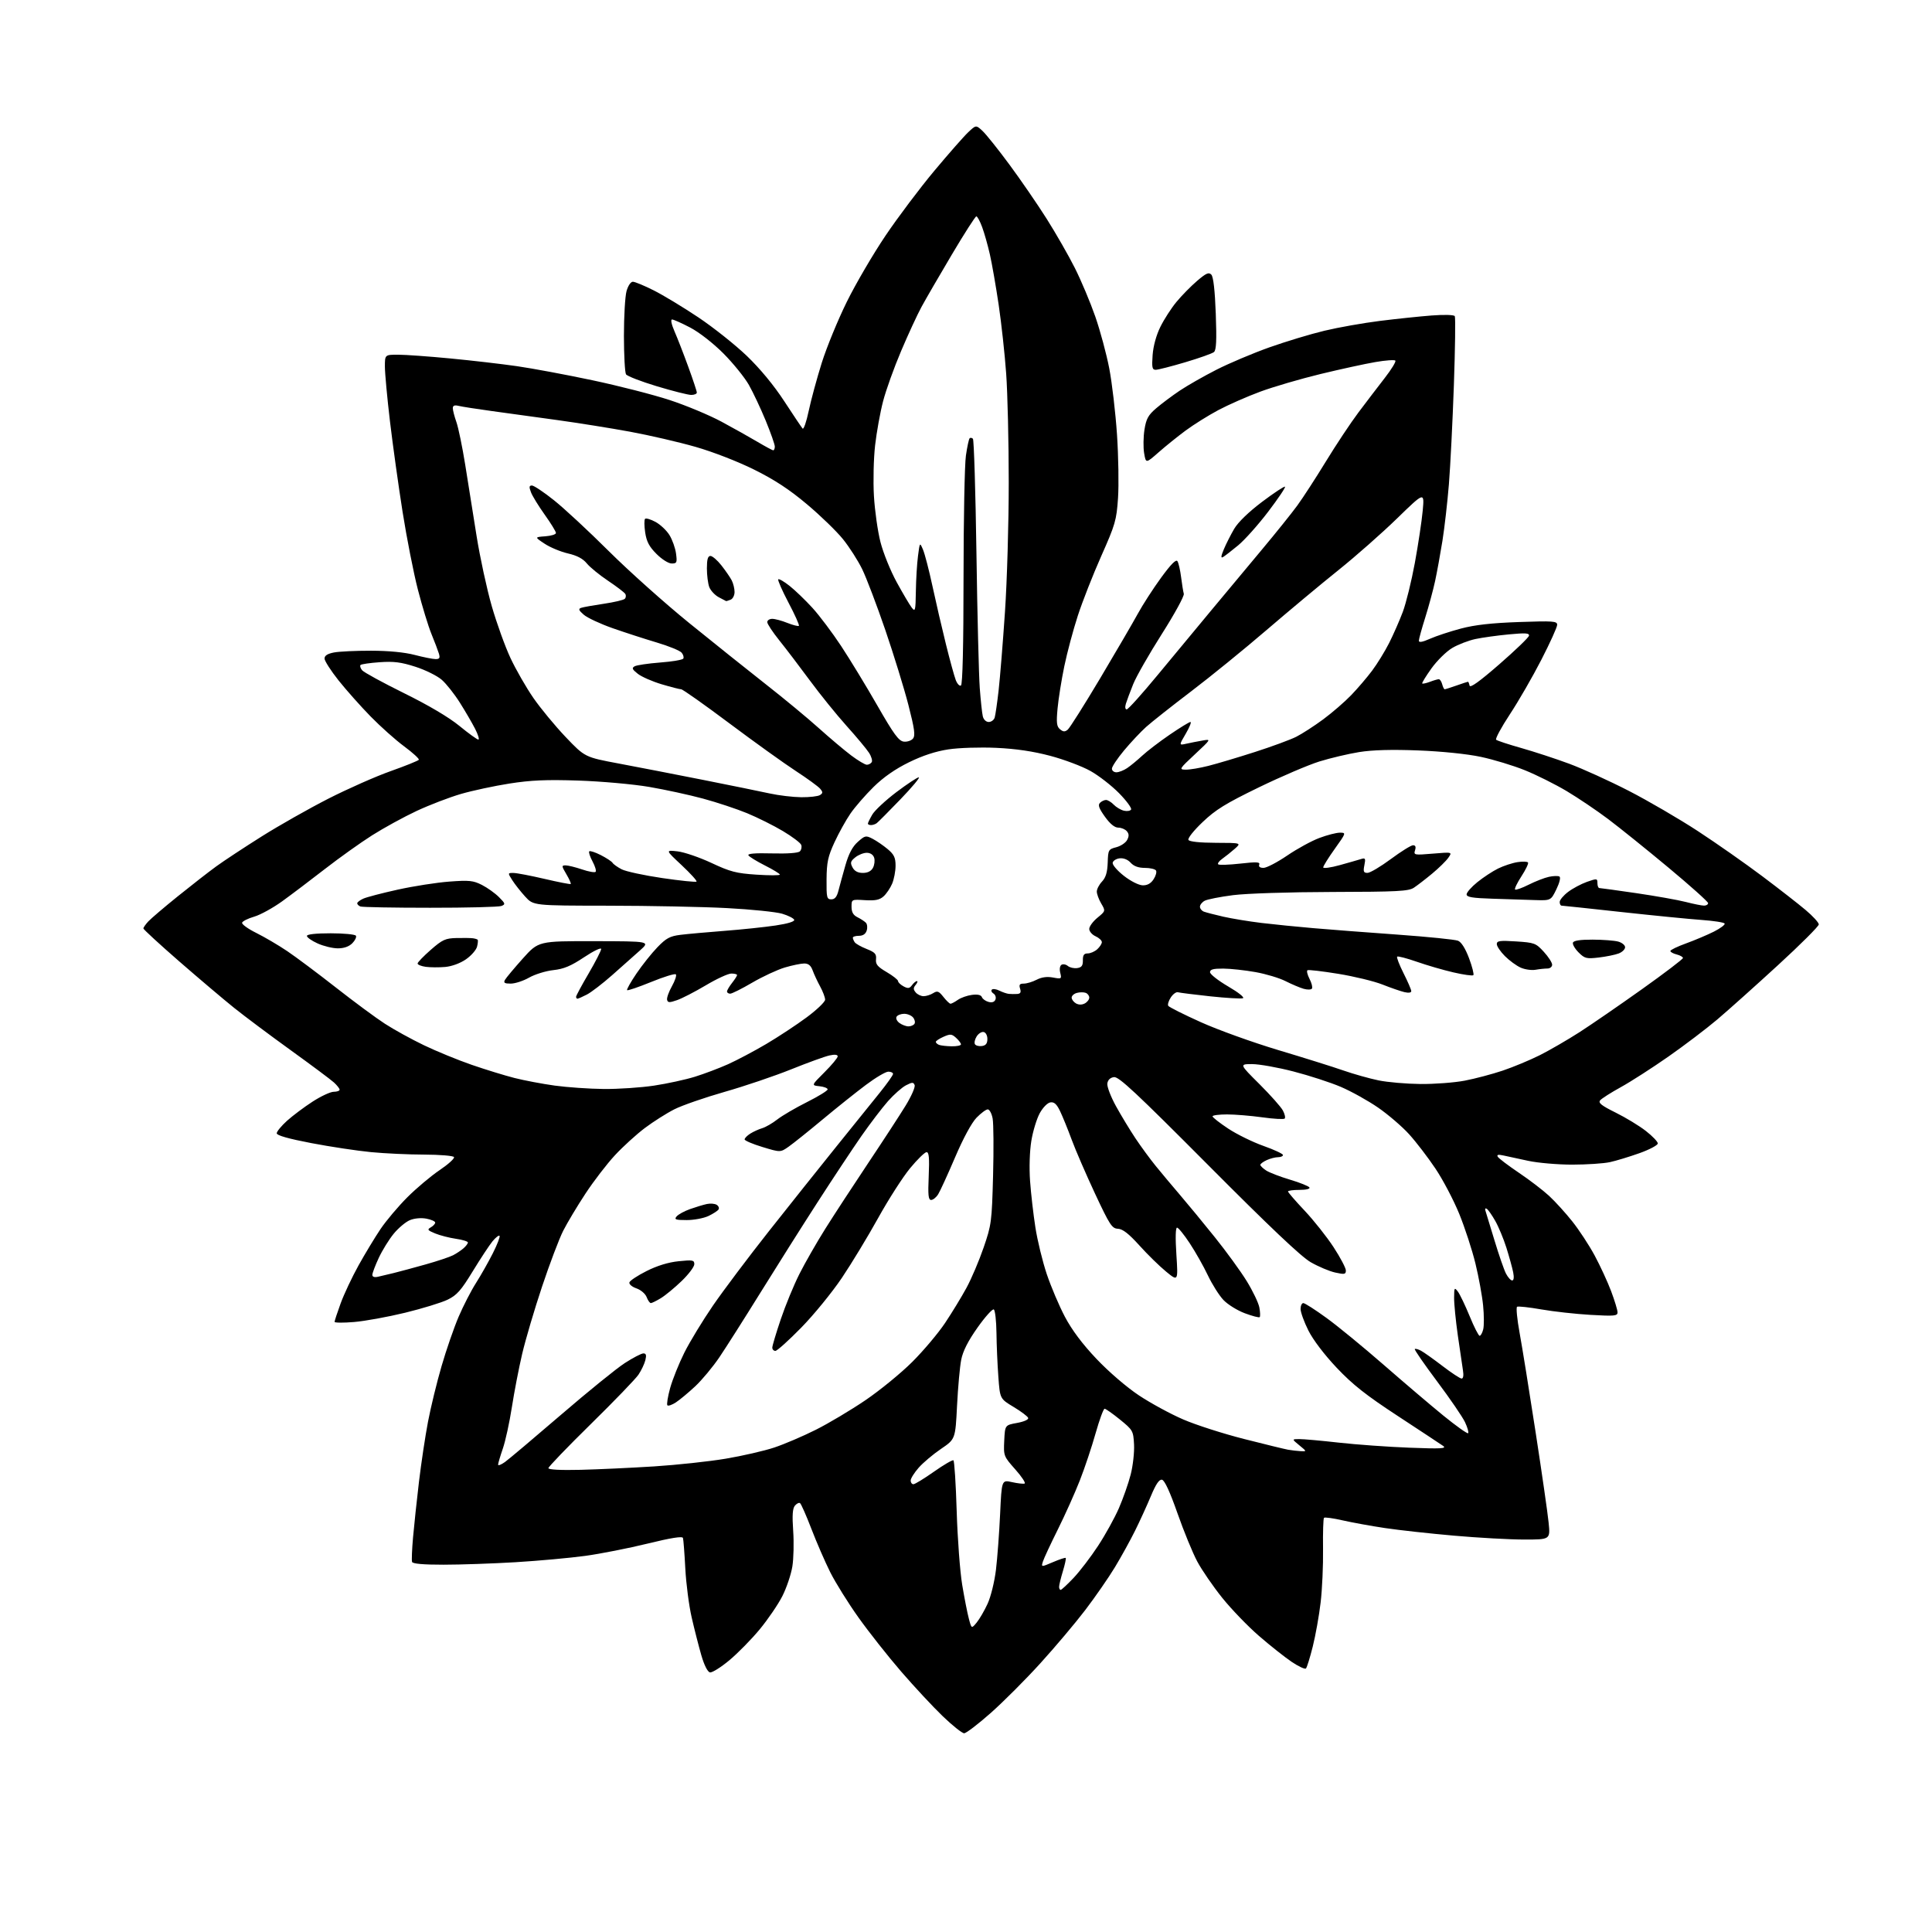 <?xml version="1.0" encoding="UTF-8" standalone="no"?>
<svg 
  version="1.1" 
  xmlns="http://www.w3.org/2000/svg" 
  xmlns:xlink="http://www.w3.org/1999/xlink" 
  xmlns:svg="http://www.w3.org/2000/svg"
  xmlns:rdf="http://www.w3.org/1999/02/22-rdf-syntax-ns#"
  xmlns:cc="http://creativecommons.org/ns#"
  xmlns:dc="http://purl.org/dc/elements/1.1/"
  viewBox="0 0 768 768"
  width="768"
  height="768"
>
<style>svg {background-color: white; }</style>"
<path stroke="none" fill="black" fill-rule="evenodd" d="M383.27,689.00C382.46,689.00 378.64,685.96 374.78,682.25C370.92,678.54 363.48,670.55 358.25,664.50C353.02,658.45 345.38,648.77 341.27,643.00C337.16,637.23 332.11,629.12 330.04,625.00C327.98,620.88 324.60,613.11 322.54,607.74C320.48,602.38 318.44,597.77 318.01,597.50C317.58,597.24 316.66,597.71 315.97,598.54C315.06,599.63 314.87,602.43 315.30,608.51C315.63,613.16 315.48,619.56 314.97,622.73C314.45,625.91 312.66,631.20 310.99,634.50C309.31,637.80 305.26,643.74 301.99,647.70C298.72,651.65 293.28,657.19 289.91,660.00C286.53,662.81 283.08,664.97 282.23,664.80C281.28,664.62 279.95,661.99 278.79,658.00C277.76,654.42 276.03,647.67 274.96,643.00C273.88,638.33 272.74,629.55 272.42,623.50C272.10,617.45 271.68,611.99 271.49,611.37C271.26,610.60 266.78,611.31 257.44,613.60C249.90,615.45 238.73,617.65 232.61,618.49C226.50,619.32 214.07,620.45 205.00,621.00C195.93,621.54 183.03,621.99 176.33,621.99C168.28,622.00 164.04,621.62 163.80,620.89C163.59,620.28 163.77,615.89 164.19,611.14C164.61,606.39 165.67,596.42 166.55,589.00C167.44,581.58 169.05,570.84 170.14,565.15C171.22,559.46 173.64,549.53 175.52,543.08C177.39,536.63 180.45,527.78 182.32,523.41C184.19,519.05 187.30,513.01 189.23,509.99C191.15,506.97 194.17,501.64 195.93,498.15C197.69,494.66 198.88,491.55 198.58,491.25C198.28,490.94 197.01,491.94 195.76,493.46C194.52,494.98 190.99,500.34 187.92,505.36C183.27,512.99 181.61,514.86 177.92,516.65C175.49,517.83 167.88,520.16 161.00,521.84C154.12,523.51 145.01,525.17 140.75,525.52C136.49,525.88 133.00,525.85 133.00,525.46C133.00,525.06 134.08,521.76 135.41,518.12C136.73,514.48 139.94,507.68 142.53,503.01C145.12,498.35 149.07,491.82 151.30,488.51C153.54,485.21 158.32,479.54 161.93,475.93C165.54,472.32 171.32,467.46 174.78,465.13C178.23,462.80 180.79,460.47 180.47,459.95C180.14,459.43 174.85,458.99 168.69,458.97C162.54,458.96 153.00,458.52 147.50,457.99C142.00,457.46 131.31,455.85 123.75,454.40C114.68,452.67 110.00,451.34 110.00,450.50C110.00,449.80 111.84,447.57 114.09,445.53C116.35,443.50 120.92,440.07 124.25,437.92C127.58,435.76 131.37,434.00 132.66,434.00C133.94,434.00 135.00,433.63 135.00,433.17C135.00,432.72 133.99,431.43 132.75,430.30C131.51,429.17 123.75,423.38 115.50,417.43C107.25,411.48 97.12,403.90 93.00,400.59C88.88,397.28 79.09,388.99 71.25,382.17C63.41,375.34 57.00,369.45 57.00,369.07C57.00,368.69 57.89,367.42 58.97,366.26C60.06,365.10 65.34,360.59 70.72,356.26C76.10,351.92 82.97,346.57 86.00,344.37C89.03,342.17 97.12,336.84 104.00,332.51C110.88,328.18 122.80,321.43 130.50,317.50C138.20,313.58 149.35,308.64 155.28,306.54C161.21,304.44 166.25,302.40 166.49,302.02C166.72,301.64 164.12,299.26 160.71,296.73C157.29,294.21 151.28,288.85 147.34,284.82C143.40,280.79 137.67,274.35 134.60,270.50C131.54,266.65 129.02,262.73 129.01,261.80C129.00,260.62 130.16,259.87 132.75,259.37C134.81,258.97 141.45,258.66 147.50,258.67C154.48,258.68 160.81,259.29 164.83,260.34C168.31,261.25 172.06,262.00 173.15,262.00C174.75,262.00 175.00,261.56 174.45,259.75C174.07,258.51 172.74,255.03 171.50,252.00C170.26,248.97 167.84,241.05 166.12,234.40C164.40,227.74 161.66,213.79 160.02,203.40C158.38,193.00 156.13,176.85 155.02,167.50C153.91,158.15 153.01,148.36 153.00,145.75C153.00,141.00 153.00,141.00 158.25,141.00C161.14,141.00 170.47,141.67 179.00,142.49C187.53,143.30 199.45,144.69 205.50,145.56C211.55,146.43 225.03,148.94 235.45,151.15C245.88,153.35 259.72,156.90 266.21,159.03C272.71,161.16 281.96,165.02 286.76,167.60C291.57,170.19 298.03,173.81 301.13,175.65C304.23,177.49 307.04,179.00 307.38,179.00C307.72,179.00 308.00,178.33 308.00,177.51C308.00,176.69 306.38,172.08 304.40,167.26C302.42,162.44 299.40,156.04 297.70,153.02C295.99,150.01 291.42,144.37 287.55,140.48C283.46,136.39 277.92,132.07 274.36,130.21C270.98,128.44 267.74,127.00 267.15,127.00C266.52,127.00 266.93,128.98 268.14,131.75C269.28,134.36 271.74,140.68 273.60,145.80C275.47,150.91 277.00,155.53 277.00,156.05C277.00,156.57 275.99,157.00 274.75,156.99C273.51,156.98 267.37,155.43 261.09,153.54C254.81,151.65 249.31,149.51 248.85,148.80C248.40,148.08 248.03,141.20 248.02,133.50C248.02,125.80 248.48,117.81 249.05,115.75C249.66,113.58 250.72,112.00 251.57,112.00C252.38,112.00 256.13,113.55 259.88,115.44C263.64,117.33 271.62,122.16 277.61,126.16C283.60,130.17 292.27,137.06 296.87,141.47C302.15,146.54 307.64,153.18 311.76,159.50C315.35,165.00 318.63,169.89 319.05,170.36C319.47,170.83 320.56,167.68 321.47,163.36C322.38,159.04 324.72,150.43 326.66,144.23C328.61,138.04 333.10,127.12 336.63,119.96C340.16,112.81 347.07,101.00 351.97,93.73C356.87,86.45 365.58,74.88 371.32,68.00C377.07,61.12 383.17,54.18 384.88,52.57C387.99,49.64 387.99,49.64 390.59,52.07C392.02,53.41 396.81,59.40 401.24,65.40C405.67,71.39 412.32,81.06 416.02,86.90C419.71,92.73 424.79,101.59 427.30,106.59C429.81,111.59 433.45,120.25 435.39,125.83C437.33,131.40 439.83,140.67 440.94,146.41C442.05,152.16 443.43,163.98 444.02,172.68C444.60,181.38 444.79,192.78 444.43,198.00C443.84,206.78 443.33,208.52 437.78,221.00C434.48,228.43 430.28,239.11 428.45,244.75C426.62,250.38 424.20,259.42 423.08,264.83C421.96,270.24 420.75,277.79 420.40,281.61C419.87,287.33 420.04,288.79 421.38,289.90C422.64,290.95 423.32,290.98 424.44,290.05C425.23,289.40 431.02,280.23 437.31,269.68C443.59,259.13 450.33,247.57 452.28,244.00C454.23,240.42 458.40,233.97 461.54,229.66C465.53,224.20 467.51,222.21 468.07,223.11C468.51,223.82 469.16,226.68 469.51,229.45C469.86,232.23 470.34,235.20 470.58,236.05C470.82,236.91 466.89,244.09 461.85,252.02C456.81,259.95 451.68,268.92 450.46,271.97C449.24,275.01 447.93,278.51 447.55,279.75C447.15,281.06 447.29,282.00 447.88,282.00C448.45,282.00 453.99,275.84 460.20,268.31C466.42,260.78 476.02,249.19 481.55,242.56C487.07,235.93 496.10,225.10 501.61,218.50C507.13,211.90 513.46,204.02 515.67,200.99C517.89,197.96 523.00,190.08 527.03,183.49C531.05,176.90 536.88,168.12 539.97,164.00C543.07,159.88 547.79,153.69 550.46,150.25C553.14,146.81 555.03,143.70 554.67,143.34C554.31,142.97 550.75,143.23 546.76,143.92C542.76,144.60 532.98,146.73 525.00,148.66C517.02,150.59 506.23,153.75 501.00,155.68C495.77,157.61 488.26,160.92 484.29,163.03C480.33,165.14 474.48,168.80 471.29,171.16C468.11,173.52 463.25,177.43 460.51,179.85C455.51,184.24 455.51,184.24 454.81,180.15C454.43,177.89 454.49,173.69 454.94,170.81C455.63,166.46 456.43,165.01 459.63,162.27C461.76,160.45 465.94,157.32 468.93,155.31C471.92,153.30 478.49,149.55 483.54,146.98C488.58,144.41 498.06,140.41 504.60,138.08C511.15,135.76 521.00,132.78 526.50,131.47C532.00,130.15 541.90,128.40 548.50,127.57C555.10,126.75 564.38,125.77 569.11,125.41C574.11,125.03 577.97,125.14 578.30,125.67C578.61,126.18 578.45,138.50 577.94,153.05C577.43,167.60 576.54,185.35 575.96,192.50C575.38,199.65 574.22,209.78 573.39,215.00C572.55,220.22 571.24,227.43 570.47,231.00C569.70,234.57 567.93,241.10 566.55,245.50C565.16,249.90 564.02,254.04 564.02,254.69C564.00,255.50 565.45,255.25 568.47,253.91C570.93,252.82 576.44,251.00 580.72,249.87C586.23,248.40 592.95,247.65 603.75,247.27C617.47,246.79 619.00,246.90 619.00,248.38C619.00,249.29 616.17,255.53 612.71,262.26C609.26,268.99 603.63,278.75 600.20,283.94C596.78,289.13 594.32,293.69 594.74,294.06C595.16,294.44 599.68,295.93 604.79,297.37C609.90,298.82 618.45,301.62 623.79,303.60C629.13,305.58 639.80,310.43 647.50,314.39C655.20,318.35 667.55,325.55 674.95,330.39C682.35,335.23 693.82,343.27 700.45,348.25C707.08,353.23 714.86,359.29 717.75,361.73C720.64,364.16 723.00,366.75 723.00,367.47C723.00,368.19 715.69,375.50 706.75,383.69C697.81,391.89 686.98,401.59 682.67,405.24C678.36,408.89 669.59,415.55 663.17,420.04C656.75,424.52 648.28,429.97 644.34,432.14C640.40,434.31 636.69,436.67 636.09,437.39C635.24,438.41 636.59,439.48 642.25,442.28C646.24,444.25 651.64,447.53 654.25,449.57C656.86,451.60 659.00,453.84 659.00,454.53C659.00,455.23 655.74,456.96 651.75,458.39C647.76,459.81 642.48,461.42 640.00,461.96C637.52,462.51 630.77,462.95 625.00,462.96C619.23,462.96 611.35,462.28 607.50,461.45C603.65,460.61 599.19,459.65 597.59,459.31C595.51,458.86 594.89,459.02 595.41,459.86C595.81,460.50 599.57,463.35 603.78,466.19C607.98,469.02 613.37,473.14 615.76,475.35C618.16,477.56 622.31,482.13 625.00,485.51C627.69,488.89 631.70,494.99 633.90,499.08C636.10,503.16 639.05,509.55 640.45,513.27C641.85,517.00 643.00,520.78 643.00,521.68C643.00,523.12 641.77,523.23 632.25,522.68C626.34,522.34 617.53,521.36 612.68,520.51C607.83,519.66 603.50,519.19 603.06,519.46C602.62,519.74 603.07,524.42 604.07,529.87C605.07,535.32 607.92,552.99 610.40,569.14C612.89,585.29 615.23,601.54 615.60,605.25C616.28,612.00 616.28,612.00 605.89,611.99C600.17,611.99 587.62,611.30 578.00,610.45C568.38,609.61 556.04,608.25 550.58,607.43C545.13,606.62 537.56,605.24 533.76,604.38C529.97,603.51 526.61,603.05 526.31,603.35C526.02,603.65 525.84,609.22 525.93,615.72C526.02,622.22 525.59,631.81 524.97,637.02C524.36,642.23 522.95,650.10 521.85,654.50C520.75,658.90 519.53,662.83 519.14,663.24C518.75,663.64 516.20,662.46 513.46,660.61C510.73,658.77 504.90,654.15 500.50,650.34C496.10,646.54 489.52,639.71 485.87,635.18C482.23,630.64 477.75,624.13 475.93,620.72C474.10,617.30 470.56,608.66 468.05,601.51C465.06,593.00 462.95,588.42 461.91,588.22C460.80,588.01 459.50,589.92 457.50,594.71C455.94,598.44 453.11,604.64 451.21,608.47C449.31,612.31 445.71,618.83 443.21,622.97C440.71,627.11 435.40,634.77 431.42,640.00C427.43,645.23 419.41,654.74 413.59,661.14C407.78,667.55 398.90,676.44 393.88,680.89C388.85,685.35 384.07,689.00 383.27,689.00zM388.25,644.98C389.37,643.62 391.33,640.25 392.59,637.50C393.87,634.72 395.34,628.73 395.91,624.00C396.47,619.33 397.21,609.37 397.56,601.88C398.19,588.26 398.19,588.26 402.24,589.16C404.46,589.66 406.73,589.92 407.29,589.74C407.84,589.55 406.18,587.02 403.60,584.12C398.97,578.90 398.91,578.75 399.20,572.67C399.50,566.51 399.50,566.51 404.29,565.64C407.08,565.13 408.93,564.30 408.72,563.65C408.51,563.03 405.90,561.07 402.92,559.28C397.50,556.03 397.50,556.03 396.86,547.27C396.50,542.44 396.16,534.59 396.11,529.81C396.05,525.03 395.57,520.85 395.05,520.53C394.53,520.21 391.62,523.44 388.59,527.72C384.82,533.05 382.78,537.07 382.10,540.50C381.55,543.25 380.81,551.48 380.44,558.79C379.77,572.08 379.77,572.08 374.06,575.96C370.92,578.09 366.92,581.46 365.18,583.45C363.43,585.44 362.00,587.73 362.00,588.53C362.00,589.34 362.49,590.00 363.10,590.00C363.70,590.00 367.37,587.76 371.24,585.03C375.12,582.30 378.61,580.26 379.00,580.50C379.38,580.74 379.97,589.83 380.30,600.72C380.63,611.60 381.62,624.77 382.49,630.00C383.36,635.23 384.55,641.29 385.14,643.48C386.20,647.47 386.20,647.47 388.25,644.98zM421.63,632.00C421.98,632.00 424.28,629.86 426.76,627.25C429.23,624.64 433.62,618.90 436.50,614.50C439.39,610.10 443.12,603.35 444.79,599.50C446.46,595.65 448.57,589.65 449.46,586.17C450.36,582.69 450.96,577.32 450.80,574.23C450.51,568.78 450.34,568.48 445.21,564.30C442.30,561.94 439.55,560.00 439.10,560.00C438.64,560.00 437.04,564.39 435.52,569.75C434.01,575.11 431.19,583.55 429.25,588.50C427.31,593.45 423.37,602.23 420.50,608.00C417.62,613.77 414.95,619.51 414.57,620.74C413.87,622.98 413.87,622.98 418.58,620.97C421.17,619.86 423.45,619.11 423.64,619.31C423.84,619.51 423.33,621.88 422.51,624.59C421.69,627.29 421.02,630.06 421.01,630.75C421.00,631.44 421.28,632.00 421.63,632.00zM230.75,584.28C237.76,584.11 250.93,583.49 260.00,582.92C269.07,582.34 281.90,580.96 288.50,579.85C295.10,578.74 303.77,576.75 307.77,575.42C311.77,574.09 319.19,570.92 324.27,568.37C329.35,565.83 338.22,560.54 344.00,556.62C349.77,552.70 358.16,545.85 362.63,541.39C367.10,536.93 372.98,529.95 375.69,525.89C378.41,521.82 382.23,515.55 384.19,511.94C386.15,508.34 389.21,501.14 391.00,495.94C394.11,486.90 394.27,485.69 394.76,467.38C395.04,456.86 394.96,446.62 394.59,444.63C394.22,442.63 393.34,441.00 392.65,441.00C391.96,441.00 389.95,442.49 388.18,444.31C386.23,446.33 382.89,452.49 379.66,460.06C376.74,466.90 373.71,473.51 372.93,474.75C372.16,475.99 370.90,477.00 370.14,477.00C369.04,477.00 368.84,475.11 369.18,467.50C369.49,460.25 369.29,458.00 368.32,458.00C367.62,458.00 364.67,460.88 361.77,464.39C358.87,467.91 353.17,476.80 349.10,484.14C345.03,491.49 338.52,502.23 334.64,508.00C330.75,513.77 323.50,522.66 318.51,527.75C313.53,532.84 308.90,537.00 308.23,537.00C307.55,537.00 307.00,536.41 307.00,535.70C307.00,534.98 308.51,529.92 310.36,524.45C312.20,518.98 315.54,510.86 317.78,506.42C320.02,501.98 324.66,493.88 328.09,488.42C331.52,482.96 339.19,471.22 345.13,462.32C351.08,453.42 357.78,443.13 360.03,439.45C362.28,435.77 363.88,432.13 363.58,431.35C363.11,430.13 362.62,430.15 360.13,431.43C358.54,432.26 355.33,435.09 353.00,437.72C350.68,440.35 345.95,446.55 342.49,451.50C339.04,456.45 331.13,468.38 324.93,478.00C318.73,487.62 308.50,503.82 302.19,514.00C295.88,524.17 288.59,535.65 285.99,539.50C283.39,543.35 279.05,548.56 276.36,551.08C273.66,553.60 270.21,556.47 268.69,557.46C267.18,558.46 265.65,558.99 265.30,558.64C264.96,558.29 265.45,555.19 266.40,551.75C267.36,548.31 269.90,541.98 272.05,537.68C274.20,533.38 279.32,524.96 283.42,518.98C287.53,513.00 297.55,499.67 305.69,489.37C313.84,479.06 325.90,463.92 332.50,455.73C339.10,447.55 346.86,437.91 349.75,434.33C352.64,430.74 355.00,427.40 355.00,426.90C355.00,426.41 354.15,426.00 353.12,426.00C352.08,426.00 348.08,428.36 344.23,431.25C340.37,434.14 332.62,440.32 327.01,445.00C321.40,449.68 315.32,454.54 313.51,455.81C310.22,458.12 310.22,458.12 303.11,455.96C299.20,454.78 296.00,453.41 296.00,452.93C296.00,452.44 297.01,451.41 298.25,450.63C299.49,449.85 301.62,448.88 303.00,448.47C304.38,448.06 307.07,446.50 309.00,444.99C310.93,443.49 316.21,440.39 320.75,438.12C325.29,435.84 329.00,433.56 329.00,433.05C329.00,432.54 327.54,431.98 325.75,431.79C322.50,431.46 322.50,431.46 327.75,426.23C330.64,423.35 333.00,420.51 333.00,419.92C333.00,419.23 331.84,419.09 329.75,419.55C327.96,419.93 321.10,422.42 314.50,425.08C307.90,427.73 296.02,431.76 288.09,434.02C280.17,436.28 271.16,439.40 268.08,440.96C265.01,442.51 259.72,445.86 256.34,448.40C252.96,450.95 247.59,455.83 244.42,459.26C241.24,462.69 235.97,469.55 232.72,474.50C229.46,479.45 225.48,486.10 223.87,489.27C222.27,492.44 218.48,502.43 215.47,511.46C212.45,520.49 208.90,532.52 207.57,538.19C206.24,543.86 204.40,553.41 203.47,559.42C202.54,565.42 200.93,572.80 199.89,575.82C198.85,578.84 198.00,581.72 198.00,582.22C198.00,582.73 199.24,582.24 200.75,581.16C202.26,580.07 212.26,571.64 222.97,562.43C233.67,553.22 245.10,543.95 248.37,541.84C251.64,539.73 254.96,538.00 255.76,538.00C256.84,538.00 257.04,538.69 256.54,540.69C256.17,542.17 254.94,544.76 253.81,546.44C252.68,548.12 244.16,556.96 234.88,566.07C225.60,575.18 218.00,583.08 218.00,583.61C218.00,584.22 222.90,584.47 230.75,584.28zM517.00,576.86C519.50,576.99 519.50,576.99 516.50,574.53C513.50,572.07 513.50,572.07 516.50,572.06C518.15,572.05 525.22,572.68 532.21,573.47C539.21,574.25 551.81,575.16 560.21,575.48C572.82,575.97 575.18,575.84 573.68,574.78C572.68,574.08 564.58,568.73 555.68,562.90C542.97,554.58 537.75,550.46 531.34,543.69C526.42,538.48 521.97,532.62 520.09,528.87C518.39,525.47 517.00,521.63 517.00,520.34C517.00,519.05 517.49,518.00 518.09,518.00C518.70,518.00 522.86,520.67 527.34,523.93C531.83,527.19 542.02,535.55 550.00,542.51C557.98,549.47 568.67,558.57 573.77,562.73C578.88,566.88 583.30,570.03 583.61,569.72C583.92,569.41 583.35,567.44 582.36,565.33C581.36,563.22 576.36,555.92 571.25,549.10C566.15,542.28 562.16,536.51 562.40,536.27C562.63,536.03 563.75,536.33 564.87,536.93C565.99,537.53 569.84,540.27 573.42,543.01C577.00,545.75 580.41,548.00 581.01,548.00C581.67,548.00 581.88,546.75 581.55,544.75C581.26,542.96 580.34,536.72 579.51,530.87C578.68,525.03 578.01,518.28 578.03,515.87C578.06,511.80 578.16,511.63 579.54,513.45C580.35,514.53 582.45,518.92 584.21,523.20C585.96,527.49 587.75,531.00 588.18,531.00C588.61,531.00 589.25,529.85 589.60,528.44C589.96,527.03 589.94,522.77 589.56,518.96C589.19,515.15 587.82,507.64 586.51,502.27C585.21,496.90 582.30,488.00 580.06,482.50C577.81,477.00 573.55,468.90 570.59,464.50C567.64,460.10 562.96,453.99 560.19,450.93C557.43,447.87 551.86,443.09 547.83,440.30C543.80,437.52 537.12,433.81 533.00,432.05C528.88,430.29 520.41,427.54 514.18,425.93C507.96,424.32 500.57,423.00 497.76,423.00C492.66,423.00 492.66,423.00 500.63,430.93C505.00,435.29 509.20,440.01 509.96,441.43C510.72,442.84 511.04,444.29 510.68,444.65C510.32,445.01 506.31,444.79 501.76,444.15C497.22,443.52 490.91,443.00 487.75,443.00C484.59,443.00 482.00,443.34 482.00,443.76C482.00,444.17 484.81,446.38 488.25,448.65C491.69,450.92 497.99,454.01 502.25,455.52C506.51,457.03 510.00,458.66 510.00,459.13C510.00,459.61 509.12,460.00 508.05,460.00C506.97,460.00 504.95,460.52 503.55,461.16C502.15,461.80 501.00,462.65 501.00,463.05C501.00,463.44 502.04,464.45 503.32,465.29C504.59,466.12 508.85,467.76 512.78,468.93C516.71,470.10 520.19,471.50 520.52,472.03C520.87,472.60 519.25,473.00 516.56,473.00C514.05,473.00 512.00,473.28 512.00,473.63C512.00,473.97 514.97,477.41 518.61,481.26C522.24,485.11 527.41,491.63 530.11,495.76C532.80,499.88 535.00,504.05 535.00,505.02C535.00,506.58 534.50,506.68 530.75,505.85C528.41,505.33 524.02,503.47 521.00,501.73C517.18,499.52 504.73,487.72 480.32,463.19C451.59,434.32 444.71,427.90 442.82,428.17C441.32,428.38 440.39,429.28 440.18,430.72C440.01,431.94 441.56,435.99 443.62,439.72C445.68,443.45 449.16,449.20 451.36,452.50C453.56,455.80 457.19,460.75 459.43,463.50C461.66,466.25 466.00,471.43 469.06,475.00C472.12,478.57 478.35,486.13 482.90,491.80C487.45,497.46 493.16,505.31 495.58,509.24C498.00,513.16 500.26,517.89 500.61,519.73C500.96,521.58 501.02,523.31 500.75,523.58C500.48,523.85 497.82,523.16 494.83,522.04C491.84,520.92 488.01,518.54 486.32,516.75C484.63,514.96 481.86,510.57 480.16,507.00C478.47,503.43 475.23,497.69 472.96,494.25C470.70,490.81 468.41,488.00 467.89,488.00C467.30,488.00 467.20,492.10 467.63,498.70C468.32,509.40 468.32,509.40 463.55,505.49C460.92,503.34 456.13,498.65 452.91,495.07C448.68,490.39 446.30,488.54 444.40,488.45C442.03,488.35 441.14,486.99 435.28,474.46C431.72,466.83 427.54,457.19 426.01,453.04C424.48,448.89 422.40,443.79 421.40,441.71C420.06,438.91 419.06,437.99 417.56,438.21C416.40,438.38 414.59,440.21 413.32,442.51C412.11,444.72 410.60,449.67 409.97,453.51C409.30,457.62 409.09,464.21 409.47,469.50C409.82,474.45 410.78,482.76 411.59,487.96C412.40,493.16 414.43,501.48 416.10,506.46C417.77,511.43 421.01,519.07 423.31,523.43C426.12,528.74 430.27,534.28 435.90,540.21C440.74,545.32 447.86,551.44 452.73,554.68C457.38,557.77 465.30,562.08 470.34,564.25C475.38,566.43 486.25,569.92 494.50,572.01C502.75,574.11 510.62,576.03 512.00,576.28C513.38,576.52 515.62,576.79 517.00,576.86zM258.73,518.00C258.30,518.00 257.54,516.93 257.05,515.62C256.54,514.29 254.76,512.76 252.98,512.14C251.22,511.53 249.99,510.48 250.20,509.77C250.40,509.07 253.48,507.04 257.04,505.25C261.23,503.14 265.69,501.77 269.75,501.36C275.37,500.78 276.00,500.90 276.00,502.54C276.00,503.55 273.74,506.55 270.97,509.22C268.20,511.89 264.49,514.95 262.72,516.03C260.95,517.11 259.15,517.99 258.73,518.00zM601.11,509.00C601.76,509.00 601.91,507.77 601.51,505.75C601.15,503.96 599.94,499.57 598.82,496.00C597.69,492.43 595.69,487.61 594.37,485.30C593.06,482.99 591.54,480.83 591.00,480.50C590.46,480.17 590.22,480.48 590.46,481.20C590.69,481.91 592.31,487.23 594.06,493.00C595.80,498.77 597.86,504.74 598.64,506.25C599.42,507.76 600.53,509.00 601.11,509.00zM150.25,507.53C151.49,507.25 154.30,506.58 156.50,506.05C158.70,505.51 164.37,503.98 169.11,502.65C173.84,501.32 178.79,499.67 180.11,498.98C181.42,498.30 183.29,497.06 184.25,496.22C185.21,495.38 186.00,494.34 186.00,493.91C186.00,493.48 183.86,492.81 181.25,492.44C178.64,492.06 174.93,491.11 173.00,490.32C169.96,489.07 169.73,488.75 171.25,487.89C172.21,487.35 173.00,486.49 173.00,486.00C173.00,485.50 171.42,484.79 169.48,484.43C167.40,484.04 164.73,484.28 162.93,485.03C161.27,485.72 158.37,488.15 156.50,490.43C154.63,492.71 151.96,497.04 150.56,500.04C149.16,503.04 148.02,506.07 148.01,506.77C148.00,507.57 148.83,507.85 150.25,507.53zM272.98,485.00C268.53,485.00 267.93,484.78 268.96,483.55C269.62,482.76 272.03,481.44 274.33,480.62C276.62,479.81 279.63,478.90 281.01,478.61C282.39,478.32 284.13,478.46 284.89,478.93C285.64,479.40 285.98,480.22 285.64,480.77C285.31,481.31 283.49,482.49 281.62,483.38C279.74,484.27 275.85,485.00 272.98,485.00zM240.00,432.89C245.78,432.94 254.78,432.34 260.00,431.55C265.23,430.76 272.53,429.17 276.24,428.02C279.94,426.87 285.90,424.62 289.47,423.02C293.04,421.41 299.85,417.80 304.62,414.99C309.39,412.17 316.60,407.42 320.64,404.43C324.69,401.43 328.00,398.26 328.00,397.38C328.00,396.50 327.11,394.14 326.02,392.14C324.93,390.14 323.59,387.26 323.04,385.75C322.34,383.81 321.36,383.00 319.71,383.00C318.42,383.00 314.93,383.72 311.96,384.60C308.99,385.49 303.18,388.19 299.05,390.60C294.92,393.02 290.97,395.00 290.27,395.00C289.57,395.00 289.00,394.61 289.00,394.13C289.00,393.66 289.90,392.13 291.00,390.73C292.10,389.33 293.00,387.92 293.00,387.59C293.00,387.27 291.97,387.00 290.72,387.00C289.46,387.00 284.92,389.09 280.62,391.65C276.32,394.21 271.16,396.87 269.15,397.57C266.09,398.63 265.45,398.61 265.18,397.43C265.00,396.66 265.87,394.22 267.11,392.02C268.34,389.82 269.04,387.71 268.66,387.32C268.27,386.94 263.86,388.30 258.85,390.35C253.83,392.39 249.53,393.86 249.28,393.61C249.03,393.36 250.70,390.39 253.00,387.00C255.29,383.62 259.05,378.91 261.34,376.54C264.83,372.92 266.31,372.13 270.50,371.61C273.25,371.27 281.12,370.56 288.00,370.03C294.88,369.50 304.01,368.54 308.29,367.90C313.09,367.19 315.94,366.32 315.71,365.64C315.51,365.04 313.36,363.95 310.92,363.22C308.49,362.50 298.62,361.49 289.00,360.98C279.38,360.47 258.12,360.05 241.77,360.03C212.05,360.00 212.05,360.00 208.77,356.41C206.97,354.43 204.67,351.51 203.65,349.91C201.80,347.00 201.80,347.00 204.15,347.02C205.44,347.03 211.00,348.10 216.50,349.38C222.00,350.67 226.67,351.58 226.87,351.40C227.08,351.23 226.31,349.49 225.16,347.54C223.22,344.25 223.19,344.00 224.86,344.00C225.84,344.00 228.77,344.73 231.38,345.61C233.98,346.50 236.40,346.93 236.76,346.57C237.12,346.21 236.57,344.36 235.55,342.45C234.52,340.55 233.93,338.73 234.24,338.42C234.55,338.11 236.62,338.79 238.84,339.92C241.05,341.05 243.15,342.43 243.50,342.99C243.84,343.55 245.47,344.71 247.12,345.56C248.76,346.41 256.02,347.98 263.24,349.04C270.46,350.10 276.60,350.73 276.88,350.45C277.16,350.17 274.49,347.23 270.95,343.91C264.50,337.88 264.50,337.88 269.34,338.43C272.00,338.74 278.06,340.81 282.81,343.03C290.31,346.55 292.69,347.16 300.73,347.69C305.83,348.03 310.00,348.02 310.00,347.67C310.00,347.32 307.33,345.68 304.07,344.04C300.81,342.39 297.86,340.58 297.51,340.01C297.08,339.32 300.17,339.06 306.87,339.24C313.06,339.40 317.30,339.09 317.97,338.42C318.57,337.82 318.81,336.66 318.49,335.84C318.18,335.03 314.90,332.56 311.21,330.36C307.52,328.16 301.12,324.97 297.00,323.27C292.88,321.57 285.01,318.96 279.51,317.47C274.02,315.98 264.34,313.88 258.01,312.80C251.68,311.72 239.07,310.60 230.00,310.29C217.14,309.87 211.08,310.13 202.53,311.47C196.50,312.42 187.83,314.27 183.26,315.60C178.70,316.92 170.78,319.96 165.67,322.34C160.56,324.73 152.58,329.10 147.94,332.04C143.30,334.98 134.84,341.02 129.14,345.45C123.44,349.88 115.79,355.66 112.15,358.29C108.50,360.92 103.51,363.67 101.06,364.38C98.61,365.09 96.44,366.17 96.24,366.78C96.04,367.39 98.57,369.22 101.86,370.85C105.16,372.49 110.70,375.74 114.18,378.09C117.65,380.43 126.35,386.94 133.50,392.54C140.65,398.15 149.43,404.64 153.00,406.95C156.57,409.27 163.55,413.11 168.50,415.49C173.45,417.87 182.00,421.38 187.50,423.28C193.00,425.18 200.65,427.53 204.50,428.51C208.35,429.49 215.55,430.85 220.50,431.54C225.45,432.22 234.22,432.83 240.00,432.89zM564.66,430.91C570.25,430.96 578.17,430.36 582.25,429.58C586.33,428.80 593.14,427.00 597.37,425.58C601.60,424.15 608.26,421.38 612.16,419.42C616.07,417.45 623.14,413.35 627.88,410.31C632.62,407.26 643.81,399.56 652.75,393.19C661.69,386.83 669.00,381.26 669.00,380.83C669.00,380.39 667.88,379.76 666.50,379.41C665.12,379.07 664.00,378.44 664.00,378.03C664.00,377.61 666.81,376.25 670.25,375.01C673.69,373.76 678.65,371.66 681.29,370.34C683.92,369.01 685.85,367.56 685.57,367.11C685.29,366.67 681.11,366.02 676.28,365.68C671.45,365.34 657.15,363.92 644.50,362.54C631.85,361.15 621.16,360.01 620.75,360.01C620.34,360.00 620.00,359.35 620.00,358.55C620.00,357.75 621.49,355.96 623.32,354.57C625.14,353.18 628.52,351.38 630.82,350.56C634.80,349.16 635.00,349.18 635.00,351.04C635.00,352.12 635.34,353.00 635.75,353.01C636.16,353.01 642.80,353.93 650.50,355.05C658.20,356.18 667.04,357.75 670.14,358.55C673.25,359.35 676.51,360.00 677.39,360.00C678.28,360.00 679.00,359.55 679.00,359.00C679.00,358.46 671.91,352.11 663.25,344.90C654.59,337.69 643.80,329.01 639.27,325.60C634.75,322.19 627.32,317.19 622.77,314.47C618.22,311.76 610.73,308.02 606.13,306.17C601.53,304.31 593.65,301.92 588.63,300.86C583.16,299.70 573.21,298.68 563.81,298.31C553.25,297.90 545.57,298.11 540.31,298.96C536.02,299.65 528.90,301.33 524.50,302.69C520.10,304.06 509.27,308.69 500.43,312.98C487.22,319.40 483.24,321.85 478.06,326.79C474.48,330.19 472.05,333.27 472.43,333.89C472.86,334.58 476.98,335.01 483.31,335.03C493.50,335.06 493.50,335.06 490.80,337.44C489.32,338.74 487.10,340.52 485.87,341.38C484.63,342.25 483.90,343.24 484.25,343.58C484.59,343.92 488.51,343.80 492.97,343.30C499.50,342.56 500.97,342.64 500.56,343.69C500.24,344.53 500.87,345.00 502.28,344.99C503.50,344.99 507.73,342.78 511.69,340.09C515.64,337.39 521.40,334.25 524.48,333.10C527.56,331.94 531.22,331.00 532.63,331.00C535.15,331.00 535.13,331.07 530.59,337.43C528.06,340.97 526.00,344.28 526.00,344.79C526.00,345.31 528.97,344.91 532.60,343.90C536.23,342.89 540.05,341.80 541.09,341.47C542.74,340.95 542.90,341.26 542.36,343.94C541.85,346.49 542.06,347.00 543.62,346.98C544.66,346.97 548.82,344.49 552.89,341.48C556.95,338.47 560.92,336.00 561.70,336.00C562.68,336.00 562.93,336.64 562.50,337.99C561.90,339.90 562.19,339.96 569.60,339.33C577.34,338.68 577.34,338.68 575.72,340.99C574.83,342.26 571.94,345.09 569.30,347.28C566.66,349.47 563.39,351.99 562.04,352.88C559.92,354.28 555.48,354.51 529.54,354.57C512.50,354.61 495.45,355.16 490.14,355.84C485.00,356.50 479.93,357.50 478.89,358.06C477.85,358.61 477.00,359.68 477.00,360.43C477.00,361.18 477.70,362.06 478.56,362.39C479.42,362.72 482.91,363.62 486.31,364.40C489.72,365.17 496.55,366.29 501.50,366.89C506.45,367.48 515.67,368.41 522.00,368.95C528.33,369.50 543.40,370.66 555.50,371.52C567.60,372.39 578.44,373.48 579.59,373.96C580.92,374.50 582.52,377.05 583.98,380.94C585.24,384.31 586.00,387.33 585.68,387.65C585.36,387.97 581.81,387.48 577.80,386.55C573.78,385.63 567.22,383.72 563.20,382.31C559.19,380.91 555.67,380.00 555.39,380.28C555.10,380.56 556.25,383.53 557.93,386.87C559.62,390.21 561.00,393.41 561.00,393.99C561.00,394.63 559.92,394.78 558.25,394.38C556.74,394.02 552.80,392.66 549.50,391.35C546.20,390.05 538.32,388.14 532.00,387.11C525.67,386.08 520.16,385.43 519.75,385.68C519.34,385.92 519.70,387.45 520.54,389.09C521.39,390.72 521.83,392.46 521.53,392.96C521.22,393.45 519.73,393.50 518.21,393.06C516.69,392.62 513.46,391.25 511.03,390.02C508.61,388.78 503.22,387.16 499.06,386.42C494.90,385.68 489.14,385.05 486.25,385.03C482.30,385.01 481.00,385.36 481.00,386.46C481.00,387.26 484.25,389.81 488.22,392.13C492.40,394.57 494.86,396.55 494.05,396.82C493.28,397.07 487.44,396.73 481.07,396.05C474.71,395.36 468.94,394.64 468.25,394.44C467.57,394.23 466.29,395.16 465.42,396.49C464.54,397.82 464.08,399.33 464.40,399.83C464.71,400.34 470.53,403.26 477.33,406.32C484.12,409.39 497.97,414.37 508.09,417.41C518.22,420.44 529.88,424.09 534.00,425.53C538.12,426.96 544.42,428.74 548.00,429.47C551.58,430.21 559.07,430.85 564.66,430.91zM378.25,415.92C380.31,415.96 382.00,415.62 382.00,415.15C382.00,414.69 381.12,413.52 380.05,412.55C378.33,410.99 377.75,410.94 375.05,412.14C373.37,412.88 372.00,413.79 372.00,414.16C372.00,414.53 372.56,415.06 373.25,415.34C373.94,415.62 376.19,415.88 378.25,415.92zM390.34,415.81C391.89,415.59 392.50,414.80 392.50,413.01C392.50,411.60 391.85,410.40 391.00,410.24C390.18,410.08 388.92,410.88 388.22,412.02C387.51,413.15 387.21,414.54 387.56,415.10C387.91,415.66 389.16,415.98 390.34,415.81zM361.13,408.00C362.09,408.00 363.17,407.53 363.53,406.96C363.88,406.38 363.63,405.26 362.96,404.46C362.30,403.66 360.71,403.00 359.44,403.00C358.16,403.00 356.80,403.52 356.41,404.15C356.01,404.79 356.52,405.91 357.54,406.65C358.55,407.39 360.17,408.00 361.13,408.00zM431.22,398.88C432.20,398.36 433.00,397.32 433.00,396.57C433.00,395.82 432.37,394.97 431.60,394.68C430.82,394.38 429.25,394.38 428.10,394.69C426.94,394.99 426.00,395.83 426.00,396.57C426.00,397.30 426.78,398.33 427.72,398.87C428.82,399.48 430.10,399.48 431.22,398.88zM377.85,399.00C378.24,399.00 379.55,398.31 380.76,397.46C381.97,396.61 384.50,395.72 386.38,395.48C388.65,395.19 389.97,395.49 390.32,396.38C390.60,397.12 391.80,397.97 392.98,398.28C394.37,398.65 395.33,398.31 395.71,397.32C396.03,396.48 395.68,395.42 394.92,394.95C394.17,394.49 393.88,393.78 394.28,393.39C394.68,392.99 396.01,393.17 397.25,393.79C398.49,394.41 400.18,394.99 401.00,395.08C401.82,395.17 403.32,395.18 404.32,395.12C405.66,395.03 405.97,394.48 405.50,393.00C405.00,391.43 405.32,391.00 406.98,391.00C408.15,391.00 410.44,390.31 412.08,389.46C414.07,388.43 416.23,388.14 418.58,388.58C421.95,389.21 422.07,389.14 421.47,386.73C421.10,385.28 421.31,383.92 421.96,383.52C422.58,383.14 423.72,383.35 424.49,383.99C425.26,384.63 426.93,385.01 428.19,384.83C429.98,384.57 430.49,383.87 430.46,381.75C430.43,379.67 430.90,379.00 432.38,379.00C433.46,379.00 435.17,378.26 436.17,377.35C437.18,376.43 438.00,375.16 438.00,374.51C438.00,373.85 436.88,372.81 435.50,372.18C434.12,371.56 433.00,370.25 432.99,369.27C432.99,368.30 434.45,366.29 436.24,364.82C439.50,362.14 439.50,362.14 437.75,359.16C436.79,357.53 436.00,355.39 436.00,354.41C436.00,353.43 436.93,351.63 438.08,350.42C439.57,348.83 440.20,346.73 440.33,342.92C440.49,337.85 440.63,337.59 443.73,336.79C445.50,336.33 447.45,335.04 448.05,333.91C448.85,332.41 448.83,331.50 447.95,330.44C447.29,329.65 445.76,329.00 444.55,329.00C443.09,329.00 441.28,327.53 439.22,324.65C436.86,321.37 436.38,320.02 437.25,319.15C437.88,318.52 438.97,318.00 439.66,318.00C440.35,318.00 441.73,318.83 442.71,319.85C443.69,320.87 445.51,321.95 446.75,322.26C447.99,322.56 449.28,322.36 449.62,321.81C449.96,321.26 447.82,318.34 444.87,315.33C441.92,312.32 436.80,308.34 433.50,306.49C430.20,304.63 423.00,301.92 417.50,300.46C410.67,298.65 403.85,297.64 396.00,297.28C389.55,296.99 381.21,297.25 377.00,297.89C372.01,298.64 366.77,300.35 361.33,303.02C355.88,305.69 351.18,308.96 347.24,312.84C343.99,316.05 339.86,320.79 338.07,323.40C336.28,326.00 333.43,331.13 331.73,334.81C329.13,340.44 328.63,342.77 328.57,349.50C328.51,356.81 328.67,357.50 330.46,357.50C331.87,357.50 332.68,356.51 333.31,354.00C333.80,352.07 335.04,347.55 336.07,343.94C337.38,339.37 338.86,336.56 340.98,334.67C343.86,332.11 344.18,332.04 346.89,333.44C348.47,334.26 351.16,336.11 352.88,337.55C355.40,339.67 356.00,340.93 356.00,344.12C356.00,346.29 355.39,349.51 354.64,351.28C353.89,353.05 352.35,355.32 351.22,356.33C349.65,357.73 347.92,358.08 343.83,357.83C338.51,357.50 338.50,357.51 338.50,360.47C338.50,362.58 339.17,363.78 340.83,364.60C342.12,365.24 343.63,366.23 344.18,366.78C344.74,367.34 344.90,368.74 344.53,369.90C344.10,371.28 343.03,372.00 341.43,372.00C340.09,372.00 339.01,372.34 339.02,372.75C339.02,373.16 339.36,373.98 339.77,374.57C340.17,375.16 342.30,376.36 344.50,377.23C347.83,378.55 348.45,379.24 348.23,381.30C348.01,383.31 348.82,384.29 352.48,386.43C354.97,387.89 357.00,389.50 357.00,390.01C357.00,390.51 357.98,391.45 359.17,392.09C360.94,393.04 361.56,392.95 362.53,391.63C363.19,390.73 364.06,390.00 364.48,390.00C364.90,390.00 364.68,390.68 364.00,391.50C363.01,392.70 363.01,393.30 364.00,394.50C364.68,395.32 366.10,396.00 367.14,396.00C368.18,396.00 369.90,395.46 370.96,394.79C372.61,393.76 373.19,393.97 375.02,396.29C376.19,397.78 377.46,399.00 377.85,399.00zM229.55,397.00C229.25,397.00 229.00,396.66 229.00,396.24C229.00,395.82 231.24,391.66 233.98,386.99C236.71,382.32 238.96,377.93 238.98,377.24C238.99,376.55 235.93,378.02 232.18,380.52C226.93,384.01 224.12,385.19 219.93,385.64C216.94,385.97 212.62,387.31 210.32,388.62C208.02,389.93 204.74,391.00 203.02,391.00C200.56,391.00 200.08,390.69 200.73,389.52C201.19,388.70 204.37,384.90 207.80,381.06C214.05,374.09 214.05,374.09 236.26,374.13C258.47,374.17 258.47,374.17 254.38,377.83C252.12,379.85 247.17,384.25 243.38,387.60C239.58,390.96 235.04,394.45 233.29,395.35C231.53,396.26 229.85,397.00 229.55,397.00zM610.38,385.50C608.79,385.77 606.13,385.39 604.47,384.64C602.80,383.89 599.98,381.83 598.22,380.06C596.45,378.29 595.00,376.15 595.00,375.29C595.00,373.98 596.19,373.81 602.68,374.23C609.96,374.70 610.53,374.91 613.68,378.35C615.51,380.34 617.00,382.65 617.00,383.49C617.00,384.32 616.16,385.00 615.12,385.00C614.09,385.00 611.96,385.22 610.38,385.50zM176.96,384.38C174.51,384.60 171.04,384.57 169.25,384.33C167.46,384.08 166.00,383.49 166.00,383.01C166.00,382.54 168.35,380.10 171.23,377.58C175.88,373.52 177.03,372.99 181.48,372.88C184.24,372.82 187.18,372.86 188.00,372.98C188.82,373.09 189.67,373.35 189.87,373.55C190.07,373.75 189.97,374.99 189.64,376.30C189.31,377.62 187.32,379.89 185.23,381.34C182.95,382.92 179.63,384.14 176.96,384.38zM635.52,380.63C630.63,381.20 629.93,381.02 627.51,378.60C626.05,377.14 625.04,375.39 625.27,374.72C625.55,373.90 628.13,373.51 633.09,373.52C637.17,373.53 641.74,373.88 643.25,374.29C644.76,374.70 646.00,375.72 646.00,376.54C646.00,377.37 644.85,378.49 643.44,379.02C642.03,379.56 638.47,380.28 635.52,380.63zM134.25,376.98C132.19,376.97 128.59,376.09 126.25,375.03C123.91,373.97 122.00,372.63 122.00,372.05C122.00,371.39 125.52,371.00 131.44,371.00C136.63,371.00 141.15,371.43 141.48,371.96C141.80,372.49 141.16,373.84 140.04,374.96C138.70,376.30 136.71,376.99 134.25,376.98zM171.00,360.85C156.43,360.85 143.94,360.62 143.25,360.34C142.56,360.06 142.00,359.49 142.00,359.08C142.00,358.66 143.07,357.83 144.38,357.24C145.68,356.64 151.87,355.02 158.13,353.64C164.38,352.26 173.58,350.82 178.57,350.45C186.51,349.85 188.12,350.02 191.58,351.78C193.75,352.89 196.79,355.06 198.34,356.61C200.90,359.17 200.99,359.48 199.32,360.14C198.32,360.54 185.57,360.86 171.00,360.85zM610.00,357.79C606.42,357.67 598.89,357.43 593.25,357.25C585.29,357.00 583.00,356.62 583.00,355.53C583.00,354.76 584.91,352.58 587.25,350.69C589.59,348.79 593.30,346.35 595.50,345.26C597.70,344.18 601.18,343.03 603.23,342.71C605.28,342.39 607.17,342.46 607.42,342.87C607.67,343.27 606.49,345.73 604.80,348.33C603.11,350.93 601.97,353.30 602.26,353.60C602.56,353.89 604.98,353.03 607.65,351.69C610.32,350.35 613.95,348.93 615.73,348.55C617.50,348.17 619.38,348.12 619.91,348.44C620.46,348.79 619.95,350.91 618.68,353.51C616.50,357.99 616.50,357.99 610.00,357.79zM454.23,351.93C456.07,351.98 457.48,351.20 458.56,349.54C459.45,348.19 459.88,346.62 459.53,346.04C459.17,345.47 457.18,345.00 455.10,345.00C452.55,345.00 450.70,344.33 449.46,342.95C448.31,341.68 446.64,341.02 445.06,341.20C443.66,341.37 442.42,342.18 442.30,343.00C442.18,343.82 444.20,346.16 446.79,348.18C449.46,350.27 452.68,351.89 454.23,351.93zM343.00,347.00C344.92,347.00 346.30,346.30 347.02,344.96C347.62,343.84 347.83,342.04 347.49,340.96C347.10,339.75 345.97,339.00 344.54,339.00C343.27,339.00 341.21,339.82 339.98,340.82C338.07,342.36 337.91,342.96 338.90,344.82C339.69,346.30 341.01,347.00 343.00,347.00zM346.25,327.98C345.56,327.99 345.00,327.73 345.00,327.40C345.00,327.08 345.79,325.46 346.75,323.81C347.71,322.16 352.02,318.15 356.31,314.90C360.61,311.66 364.63,309.00 365.24,309.00C365.85,309.00 362.56,312.94 357.93,317.75C353.29,322.56 349.05,326.83 348.50,327.23C347.95,327.64 346.94,327.98 346.25,327.98zM318.50,316.91C321.80,316.94 325.15,316.56 325.94,316.06C327.14,315.30 327.16,314.89 326.03,313.54C325.30,312.65 320.92,309.47 316.31,306.46C311.70,303.46 299.81,294.92 289.89,287.50C279.97,280.07 271.37,274.00 270.78,274.00C270.20,274.00 266.69,273.10 262.99,272.00C259.29,270.89 255.03,269.03 253.53,267.84C251.29,266.08 251.07,265.54 252.28,264.86C253.10,264.40 257.66,263.73 262.42,263.36C267.18,263.00 271.32,262.30 271.62,261.81C271.92,261.31 271.63,260.25 270.96,259.45C270.29,258.64 265.86,256.83 261.12,255.42C256.38,254.01 248.48,251.45 243.57,249.73C238.66,248.01 233.49,245.60 232.07,244.37C230.04,242.62 229.82,242.04 231.00,241.63C231.82,241.34 235.87,240.62 240.00,240.01C244.12,239.40 247.88,238.52 248.36,238.04C248.84,237.56 248.92,236.68 248.55,236.08C248.18,235.48 245.09,233.13 241.69,230.85C238.28,228.57 234.49,225.47 233.26,223.96C231.72,222.07 229.35,220.82 225.76,220.00C222.87,219.33 218.70,217.60 216.50,216.14C212.50,213.50 212.50,213.50 216.75,213.19C219.09,213.02 221.00,212.43 221.00,211.87C221.00,211.31 219.00,208.05 216.55,204.62C214.10,201.19 211.63,197.17 211.07,195.69C210.26,193.56 210.34,193.00 211.46,193.00C212.23,193.00 216.16,195.62 220.18,198.83C224.21,202.03 234.03,211.14 242.00,219.08C249.97,227.01 264.38,239.89 274.00,247.69C283.62,255.49 297.34,266.45 304.47,272.05C311.61,277.64 321.06,285.46 325.47,289.43C329.89,293.40 335.70,298.30 338.39,300.32C341.09,302.35 343.87,304.00 344.58,304.00C345.30,304.00 346.17,303.53 346.53,302.96C346.88,302.38 346.39,300.69 345.42,299.21C344.46,297.72 340.44,292.90 336.48,288.50C332.53,284.10 325.98,276.00 321.93,270.50C317.87,265.00 312.41,257.82 309.78,254.55C307.15,251.28 305.00,248.02 305.00,247.30C305.00,246.59 305.89,246.00 306.98,246.00C308.07,246.00 310.79,246.73 313.02,247.63C315.26,248.52 317.30,249.03 317.57,248.77C317.83,248.50 315.98,244.36 313.44,239.56C310.91,234.75 309.08,230.59 309.37,230.29C309.67,230.00 311.69,231.17 313.87,232.90C316.05,234.62 320.13,238.55 322.94,241.62C325.75,244.70 330.90,251.55 334.40,256.86C337.89,262.16 344.37,272.80 348.78,280.50C355.29,291.86 357.27,294.56 359.24,294.80C360.58,294.97 362.23,294.43 362.91,293.61C363.91,292.40 363.57,289.84 361.10,280.22C359.42,273.68 355.29,260.29 351.93,250.45C348.56,240.62 344.43,229.75 342.75,226.29C341.07,222.84 337.62,217.45 335.09,214.32C332.57,211.19 326.12,204.94 320.76,200.44C313.76,194.55 307.87,190.69 299.76,186.67C293.30,183.46 283.39,179.61 276.50,177.64C269.90,175.75 258.20,173.04 250.50,171.62C242.80,170.20 229.75,168.12 221.50,166.98C213.25,165.85 201.55,164.24 195.50,163.40C189.45,162.57 183.49,161.64 182.25,161.33C180.68,160.95 180.00,161.23 180.00,162.27C180.00,163.08 180.65,165.58 181.44,167.82C182.22,170.05 183.79,177.65 184.92,184.69C186.05,191.74 188.08,204.48 189.44,213.02C190.80,221.56 193.52,234.11 195.47,240.91C197.43,247.71 200.79,257.03 202.94,261.62C205.09,266.20 209.18,273.33 212.03,277.45C214.88,281.57 220.65,288.55 224.85,292.97C232.50,300.99 232.50,300.99 246.00,303.52C253.43,304.91 268.50,307.84 279.50,310.02C290.50,312.21 302.43,314.63 306.00,315.42C309.57,316.20 315.20,316.87 318.50,316.91zM443.78,307.00C444.76,307.00 446.67,306.26 448.03,305.35C449.39,304.44 452.07,302.23 454.00,300.44C455.93,298.64 460.84,294.88 464.93,292.08C469.01,289.29 472.74,287.00 473.22,287.00C473.70,287.00 472.86,289.09 471.36,291.65C468.63,296.30 468.63,296.30 471.57,295.64C473.18,295.28 476.07,294.71 478.00,294.38C481.50,293.77 481.50,293.77 475.00,299.84C468.73,305.69 468.60,305.91 471.36,305.95C472.93,305.98 476.98,305.30 480.36,304.44C483.74,303.59 492.03,301.12 498.78,298.95C505.54,296.78 512.96,294.05 515.28,292.88C517.60,291.71 522.42,288.59 526.00,285.95C529.58,283.30 534.58,278.97 537.13,276.32C539.68,273.67 543.43,269.29 545.45,266.58C547.48,263.87 550.52,258.93 552.21,255.59C553.89,252.26 556.33,246.70 557.63,243.25C558.93,239.79 561.09,231.01 562.43,223.73C563.76,216.46 565.17,207.12 565.55,203.00C566.24,195.50 566.24,195.50 555.37,206.07C549.39,211.89 538.88,221.16 532.00,226.67C525.12,232.18 512.30,242.88 503.50,250.43C494.70,257.99 481.20,268.97 473.50,274.82C465.80,280.68 457.74,287.05 455.59,288.98C453.44,290.92 449.50,295.11 446.84,298.30C444.18,301.49 442.00,304.76 442.00,305.55C442.00,306.35 442.80,307.00 443.78,307.00zM190.15,294.00C190.64,294.00 190.07,292.09 188.88,289.75C187.68,287.41 184.95,282.71 182.80,279.31C180.65,275.90 177.42,271.82 175.62,270.24C173.81,268.65 169.10,266.32 165.15,265.05C159.43,263.21 156.52,262.84 150.94,263.24C147.08,263.51 143.66,264.01 143.32,264.34C142.99,264.68 143.27,265.62 143.95,266.44C144.63,267.26 152.12,271.35 160.58,275.53C170.32,280.33 178.41,285.11 182.62,288.56C186.27,291.55 189.66,294.00 190.15,294.00zM393.04,287.00C394.04,287.00 395.11,286.21 395.40,285.25C395.69,284.29 396.40,279.45 396.96,274.50C397.52,269.55 398.66,255.48 399.49,243.23C400.32,230.98 401.00,207.80 400.99,191.73C400.99,175.65 400.53,156.20 399.97,148.50C399.42,140.80 398.07,128.50 396.99,121.17C395.90,113.83 394.33,104.83 393.50,101.17C392.67,97.50 391.28,92.59 390.41,90.25C389.55,87.91 388.51,86.00 388.11,86.00C387.71,86.00 383.31,92.86 378.34,101.25C373.36,109.64 367.95,118.97 366.31,122.00C364.66,125.03 361.02,132.90 358.22,139.50C355.41,146.10 352.18,155.10 351.04,159.50C349.89,163.90 348.47,171.78 347.87,177.00C347.27,182.22 347.06,191.28 347.40,197.13C347.74,202.98 348.91,211.25 350.01,215.52C351.10,219.79 353.99,226.93 356.43,231.39C358.87,235.85 361.56,240.40 362.40,241.50C363.82,243.35 363.95,242.85 364.07,235.00C364.14,230.32 364.52,224.03 364.92,221.00C365.63,215.50 365.63,215.50 366.91,218.50C367.62,220.15 369.31,226.68 370.67,233.00C372.03,239.32 374.43,249.68 376.00,256.00C377.56,262.32 379.33,268.76 379.92,270.31C380.51,271.86 381.45,272.84 382.00,272.50C382.64,272.10 383.01,256.77 383.02,229.69C383.03,206.49 383.45,184.64 383.96,181.14C384.46,177.65 385.13,174.54 385.44,174.23C385.75,173.92 386.34,174.00 386.75,174.42C387.16,174.83 387.79,195.26 388.15,219.83C388.50,244.40 389.10,268.55 389.47,273.50C389.84,278.45 390.38,283.51 390.68,284.75C390.99,286.06 391.98,287.00 393.04,287.00zM574.28,274.00C574.54,274.00 576.66,273.32 579.00,272.50C581.34,271.68 583.39,271.00 583.55,271.00C583.72,271.00 584.00,271.69 584.18,272.54C584.40,273.59 588.10,270.94 596.00,264.06C602.33,258.55 607.63,253.45 607.79,252.72C608.02,251.65 606.45,251.55 599.79,252.18C595.23,252.61 589.26,253.44 586.52,254.02C583.79,254.60 579.64,256.19 577.32,257.56C574.99,258.92 571.27,262.58 569.04,265.68C566.82,268.79 565.16,271.49 565.36,271.69C565.56,271.89 566.94,271.59 568.43,271.03C569.91,270.46 571.50,270.00 571.95,270.00C572.40,270.00 573.00,270.90 573.29,272.00C573.58,273.10 574.02,274.00 574.28,274.00zM288.67,238.96C288.58,238.94 287.24,238.24 285.70,237.40C284.17,236.57 282.48,234.76 281.95,233.38C281.43,232.00 281.00,228.65 281.00,225.93C281.00,222.35 281.39,221.00 282.42,221.00C283.19,221.00 285.15,222.69 286.77,224.75C288.39,226.81 290.23,229.48 290.86,230.68C291.48,231.89 292.00,233.97 292.00,235.33C292.00,236.68 291.29,238.06 290.42,238.39C289.55,238.73 288.76,238.98 288.67,238.96zM267.01,224.00C265.74,224.00 263.11,222.35 260.98,220.21C258.07,217.31 257.02,215.31 256.47,211.66C256.08,209.05 256.06,206.61 256.42,206.25C256.78,205.88 258.65,206.43 260.56,207.46C262.48,208.50 264.98,210.85 266.12,212.70C267.26,214.55 268.44,217.84 268.73,220.03C269.21,223.64 269.06,224.00 267.01,224.00zM486.20,221.42C485.24,221.98 485.32,221.17 486.50,218.34C487.38,216.23 489.23,212.58 490.60,210.24C492.15,207.59 496.36,203.52 501.71,199.48C506.45,195.91 510.54,193.21 510.81,193.48C511.09,193.75 508.06,198.23 504.10,203.44C500.13,208.65 494.77,214.65 492.19,216.78C489.61,218.92 486.91,221.00 486.20,221.42zM459.41,147.00C458.02,147.00 457.83,146.09 458.18,141.17C458.44,137.58 459.63,133.24 461.27,129.92C462.74,126.94 465.62,122.47 467.67,120.00C469.71,117.53 473.39,113.78 475.84,111.68C479.48,108.56 480.52,108.11 481.53,109.18C482.33,110.04 482.95,115.47 483.29,124.71C483.68,135.36 483.50,139.17 482.56,139.95C481.88,140.52 476.76,142.34 471.19,143.99C465.62,145.65 460.32,147.00 459.41,147.00z" />

</svg>